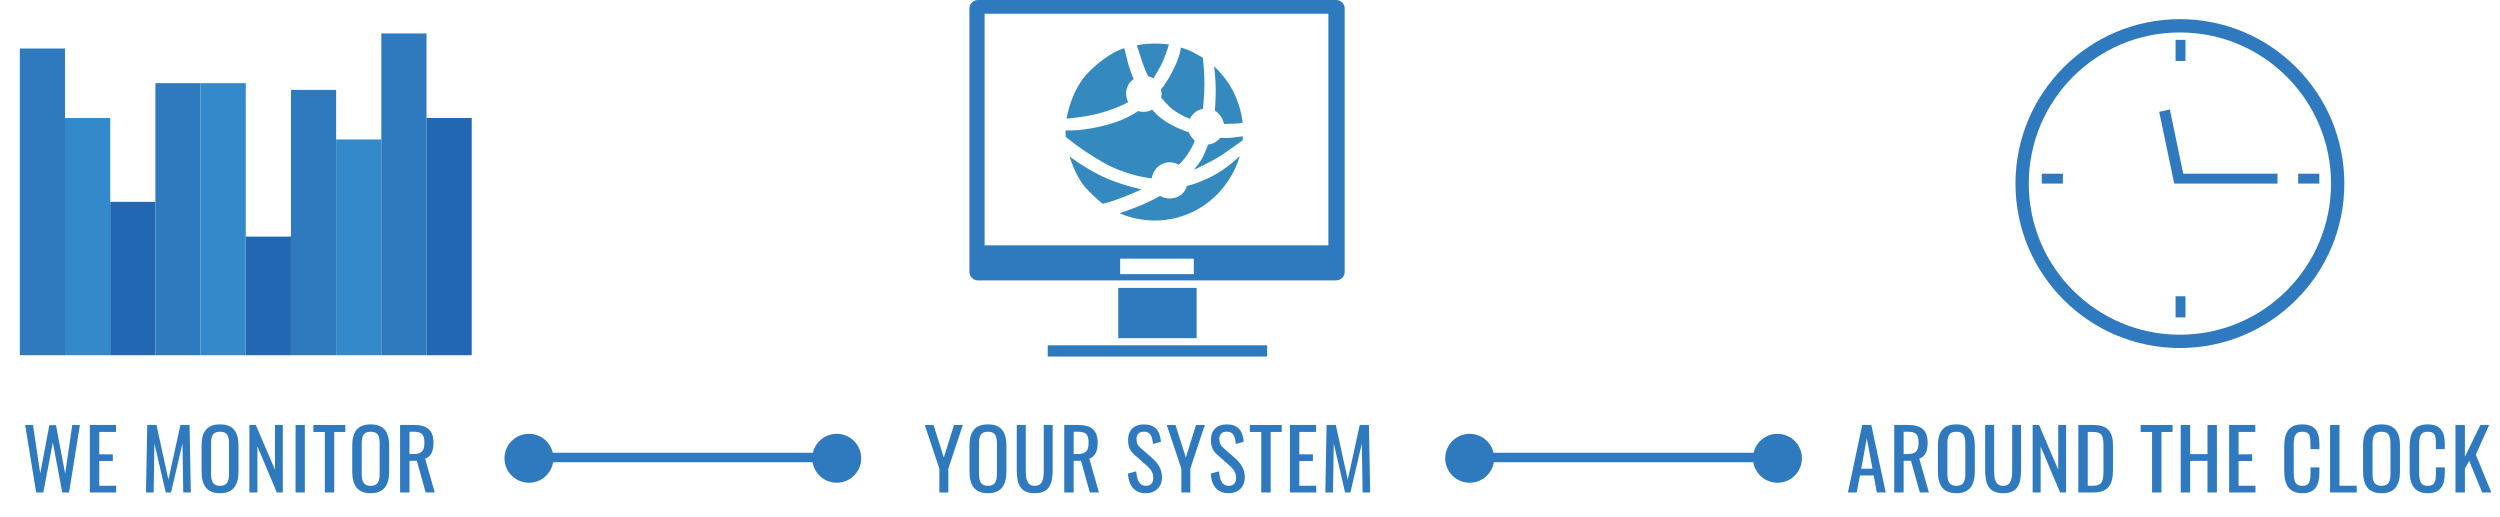 <?xml version="1.0" encoding="UTF-8"?> <svg xmlns="http://www.w3.org/2000/svg" xmlns:xlink="http://www.w3.org/1999/xlink" version="1.1" viewBox="0 0 720 149"><defs><style> .st0 { fill: #2f7abf; } .st1 { fill: #348abf; } .st2 { fill: #3489ca; } .st3 { fill: #2167b2; } .st4 { display: none; } </style></defs><g id="Layer_1" class="st4"><image width="720" height="149"></image></g><g id="Layer_2"><g><path class="st0" d="M270.529,134.968l-4.2-12.577h2.52l2.977,9.385,2.928-9.385h2.544l-4.176,12.577v6.864h-2.592v-6.864Z"></path><path class="st0" d="M279.217,135.735v-7.368c0-3.841,1.393-6.145,5.329-6.145,3.913,0,5.305,2.328,5.305,6.145v7.393c0,3.816-1.392,6.288-5.305,6.288-3.96,0-5.329-2.448-5.329-6.312ZM287.114,136.336v-8.521c0-2.16-.408-3.479-2.568-3.479-2.184,0-2.592,1.319-2.592,3.479v8.521c0,2.16.408,3.576,2.592,3.576,2.16,0,2.568-1.416,2.568-3.576Z"></path><path class="st0" d="M292.825,135.279v-12.889h2.592v13.009c0,2.521.312,4.513,2.592,4.513s2.592-1.992,2.592-4.513v-13.009h2.568v12.889c0,4.08-.936,6.769-5.161,6.769-4.248,0-5.184-2.688-5.184-6.769Z"></path><path class="st0" d="M306.504,122.39h3.912c3.889,0,5.712,1.464,5.712,5.16,0,2.28-.672,3.96-2.4,4.536l2.76,9.745h-2.616l-2.544-9.121h-2.112v9.121h-2.712v-19.441ZM310.249,130.766c2.28,0,3.264-.72,3.264-3.216,0-2.28-.624-3.216-3.096-3.216h-1.2v6.432h1.032Z"></path><path class="st0" d="M324.84,136.384l2.4-.648c.144,2.088.672,4.177,2.76,4.177,1.392,0,2.136-.792,2.136-2.28,0-1.752-.888-2.664-2.112-3.744l-3.264-2.881c-1.296-1.128-1.873-2.352-1.873-4.296,0-2.856,1.752-4.488,4.561-4.488,3.096,0,4.584,1.607,4.896,5.017l-2.304.624c-.144-1.921-.576-3.553-2.592-3.553-1.344,0-2.136.72-2.136,2.136,0,1.177.36,1.849,1.272,2.641l3.289,2.88c1.464,1.297,2.784,3.024,2.784,5.449,0,2.88-1.944,4.632-4.656,4.632-3.384,0-4.969-2.304-5.161-5.664Z"></path><path class="st0" d="M340.224,134.968l-4.2-12.577h2.52l2.977,9.385,2.928-9.385h2.544l-4.176,12.577v6.864h-2.592v-6.864Z"></path><path class="st0" d="M348.696,136.384l2.4-.648c.144,2.088.672,4.177,2.76,4.177,1.392,0,2.136-.792,2.136-2.28,0-1.752-.888-2.664-2.112-3.744l-3.264-2.881c-1.296-1.128-1.873-2.352-1.873-4.296,0-2.856,1.752-4.488,4.561-4.488,3.096,0,4.584,1.607,4.896,5.017l-2.304.624c-.144-1.921-.576-3.553-2.592-3.553-1.345,0-2.137.72-2.137,2.136,0,1.177.36,1.849,1.272,2.641l3.289,2.88c1.464,1.297,2.784,3.024,2.784,5.449,0,2.88-1.944,4.632-4.656,4.632-3.384,0-4.969-2.304-5.161-5.664Z"></path><path class="st0" d="M363.24,124.406h-3.288v-2.016h9.192v2.016h-3.192v17.426h-2.712v-17.426Z"></path><path class="st0" d="M371.495,122.39h7.537v2.016h-4.824v6.433h3.912v1.92h-3.912v7.129h4.872v1.944h-7.585v-19.441Z"></path><path class="st0" d="M382.056,122.39h2.664l3.433,15.77,3.456-15.77h2.641l.359,19.441h-2.184l-.217-14.113-3.288,14.113h-1.536l-3.264-14.113-.217,14.113h-2.208l.36-19.441Z"></path></g><g><path class="st0" d="M536.323,122.39h2.616l4.152,19.441h-2.568l-.889-4.896h-3.96l-.936,4.896h-2.545l4.129-19.441ZM539.275,134.991l-1.633-8.761-1.607,8.761h3.24Z"></path><path class="st0" d="M545.538,122.39h3.912c3.889,0,5.713,1.464,5.713,5.16,0,2.28-.672,3.96-2.4,4.536l2.761,9.745h-2.616l-2.545-9.121h-2.112v9.121h-2.712v-19.441ZM549.282,130.766c2.28,0,3.265-.72,3.265-3.216,0-2.28-.624-3.216-3.097-3.216h-1.2v6.432h1.032Z"></path><path class="st0" d="M558.114,135.735v-7.368c0-3.841,1.393-6.145,5.328-6.145,3.913,0,5.305,2.328,5.305,6.145v7.393c0,3.816-1.392,6.288-5.305,6.288-3.96,0-5.328-2.448-5.328-6.312ZM566.011,136.336v-8.521c0-2.16-.408-3.479-2.568-3.479-2.184,0-2.592,1.319-2.592,3.479v8.521c0,2.16.408,3.576,2.592,3.576,2.16,0,2.568-1.416,2.568-3.576Z"></path><path class="st0" d="M571.722,135.279v-12.889h2.593v13.009c0,2.521.312,4.513,2.592,4.513s2.592-1.992,2.592-4.513v-13.009h2.568v12.889c0,4.08-.936,6.769-5.16,6.769-4.248,0-5.185-2.688-5.185-6.769Z"></path><path class="st0" d="M585.402,122.39h1.848l5.521,12.913v-12.913h2.256v19.441h-1.728l-5.593-13.273v13.273h-2.304v-19.441Z"></path><path class="st0" d="M598.554,122.39h4.225c4.32,0,5.761,1.992,5.761,5.929v7.152c0,4.128-1.465,6.36-5.545,6.36h-4.44v-19.441ZM602.802,139.887c2.953,0,3.001-1.776,3.001-4.92v-6.312c0-3.001-.288-4.249-3.072-4.249h-1.465v15.481h1.536Z"></path><path class="st0" d="M619.793,124.406h-3.288v-2.016h9.193v2.016h-3.192v17.426h-2.713v-17.426Z"></path><path class="st0" d="M628.049,122.39h2.713v8.4h4.992v-8.4h2.712v19.441h-2.712v-9.097h-4.992v9.097h-2.713v-19.441Z"></path><path class="st0" d="M641.992,122.39h7.537v2.016h-4.824v6.433h3.912v1.92h-3.912v7.129h4.872v1.944h-7.585v-19.441Z"></path><path class="st0" d="M657.856,135.592v-6.865c0-3.936,1.104-6.504,5.232-6.504,3.624,0,4.896,2.088,4.896,5.592v1.536h-2.568v-1.368c0-2.16-.048-3.647-2.305-3.647-2.304,0-2.52,1.584-2.52,3.984v7.704c0,2.929.647,3.889,2.52,3.889,2.185,0,2.305-1.561,2.305-3.864v-1.44h2.568v1.44c0,3.576-1.08,6-4.896,6-4.129,0-5.232-2.832-5.232-6.456Z"></path><path class="st0" d="M671.056,122.39h2.713v17.497h4.968v1.944h-7.681v-19.441Z"></path><path class="st0" d="M680.561,135.735v-7.368c0-3.841,1.392-6.145,5.328-6.145,3.912,0,5.305,2.328,5.305,6.145v7.393c0,3.816-1.393,6.288-5.305,6.288-3.96,0-5.328-2.448-5.328-6.312ZM688.457,136.336v-8.521c0-2.16-.408-3.479-2.568-3.479-2.185,0-2.592,1.319-2.592,3.479v8.521c0,2.16.407,3.576,2.592,3.576,2.16,0,2.568-1.416,2.568-3.576Z"></path><path class="st0" d="M693.977,135.592v-6.865c0-3.936,1.104-6.504,5.232-6.504,3.624,0,4.896,2.088,4.896,5.592v1.536h-2.568v-1.368c0-2.16-.048-3.647-2.305-3.647-2.304,0-2.52,1.584-2.52,3.984v7.704c0,2.929.647,3.889,2.52,3.889,2.185,0,2.305-1.561,2.305-3.864v-1.44h2.568v1.44c0,3.576-1.08,6-4.896,6-4.129,0-5.232-2.832-5.232-6.456Z"></path><path class="st0" d="M707.176,122.39h2.713v9.169l4.464-9.169h2.521l-3.841,8.568,4.465,10.873h-2.641l-3.72-9.121-1.248,2.257v6.864h-2.713v-19.441Z"></path></g><g><path class="st0" d="M7.245,122.39h2.256l2.089,13.969,2.616-13.897h1.92l2.641,13.97,2.04-14.041h2.208l-3.12,19.441h-1.969l-2.712-14.401-2.736,14.401h-2.064l-3.168-19.441Z"></path><path class="st0" d="M25.869,122.39h7.536v2.016h-4.824v6.433h3.912v1.92h-3.912v7.129h4.872v1.944h-7.584v-19.441Z"></path><path class="st0" d="M42.404,122.39h2.664l3.433,15.77,3.456-15.77h2.641l.36,19.441h-2.185l-.216-14.113-3.288,14.113h-1.536l-3.265-14.113-.216,14.113h-2.208l.359-19.441Z"></path><path class="st0" d="M58.052,135.735v-7.368c0-3.841,1.393-6.145,5.329-6.145,3.912,0,5.305,2.328,5.305,6.145v7.393c0,3.816-1.393,6.288-5.305,6.288-3.961,0-5.329-2.448-5.329-6.312ZM65.949,136.336v-8.521c0-2.16-.408-3.479-2.568-3.479-2.185,0-2.593,1.319-2.593,3.479v8.521c0,2.16.408,3.576,2.593,3.576,2.16,0,2.568-1.416,2.568-3.576Z"></path><path class="st0" d="M71.828,122.39h1.848l5.521,12.913v-12.913h2.256v19.441h-1.728l-5.593-13.273v13.273h-2.304v-19.441Z"></path><path class="st0" d="M85.124,122.39h2.664v19.441h-2.664v-19.441Z"></path><path class="st0" d="M93.548,124.406h-3.288v-2.016h9.192v2.016h-3.192v17.426h-2.712v-17.426Z"></path><path class="st0" d="M101.443,135.735v-7.368c0-3.841,1.392-6.145,5.328-6.145,3.912,0,5.305,2.328,5.305,6.145v7.393c0,3.816-1.393,6.288-5.305,6.288-3.96,0-5.328-2.448-5.328-6.312ZM109.34,136.336v-8.521c0-2.16-.408-3.479-2.568-3.479-2.185,0-2.592,1.319-2.592,3.479v8.521c0,2.16.407,3.576,2.592,3.576,2.16,0,2.568-1.416,2.568-3.576Z"></path><path class="st0" d="M115.219,122.39h3.913c3.888,0,5.712,1.464,5.712,5.16,0,2.28-.672,3.96-2.4,4.536l2.761,9.745h-2.616l-2.544-9.121h-2.112v9.121h-2.713v-19.441ZM118.964,130.766c2.28,0,3.264-.72,3.264-3.216,0-2.28-.624-3.216-3.096-3.216h-1.2v6.432h1.032Z"></path></g><g><circle class="st0" cx="152.336" cy="131.984" r="7.046"></circle><circle class="st0" cx="240.979" cy="131.984" r="7.046"></circle><rect class="st0" x="152.336" y="130.393" width="88.642" height="2.727"></rect></g><g><circle class="st0" cx="423.267" cy="131.984" r="7.046"></circle><circle class="st0" cx="511.909" cy="131.984" r="7.046"></circle><rect class="st0" x="423.267" y="130.393" width="88.642" height="2.727"></rect></g><path class="st0" d="M627.813,5.517c-26.154,0-47.356,21.202-47.356,47.356s21.202,47.356,47.356,47.356,47.356-21.202,47.356-47.356-21.202-47.356-47.356-47.356ZM627.813,96.397c-24.038,0-43.524-19.487-43.524-43.524s19.487-43.524,43.524-43.524,43.524,19.487,43.524,43.524-19.487,43.524-43.524,43.524Z"></path><rect class="st0" x="588.023" y="50.024" width="6.091" height="2.849"></rect><rect class="st0" x="661.871" y="50.024" width="6.091" height="2.849"></rect><rect class="st0" x="624.947" y="86.948" width="6.091" height="2.849" transform="translate(539.62 716.365) rotate(-90)"></rect><rect class="st0" x="624.947" y="13.1" width="6.091" height="2.849" transform="translate(613.468 642.517) rotate(-90)"></rect><polygon class="st0" points="655.919 52.873 626.175 52.873 621.844 32.208 624.924 31.535 628.776 50.024 655.919 50.024 655.919 52.873"></polygon><rect class="st0" x="5.713" y="13.971" width="13.014" height="88.33"></rect><rect class="st2" x="18.727" y="33.982" width="13.014" height="68.32"></rect><rect class="st3" x="31.741" y="58.136" width="13.014" height="44.165"></rect><rect class="st3" x="70.782" y="68.142" width="13.014" height="34.16"></rect><rect class="st0" x="83.796" y="25.894" width="13.014" height="76.408"></rect><rect class="st2" x="96.81" y="40.169" width="13.014" height="62.132"></rect><rect class="st0" x="109.824" y="9.636" width="13.014" height="92.665"></rect><rect class="st3" x="122.838" y="33.982" width="13.014" height="68.32"></rect><rect class="st0" x="44.755" y="23.954" width="13.014" height="78.348"></rect><rect class="st2" x="57.768" y="23.954" width="13.014" height="78.348"></rect><rect class="st0" x="322.055" y="82.918" width="22.573" height="14.476"></rect><rect class="st0" x="301.743" y="99.454" width="63.196" height="3.23"></rect><path class="st0" d="M384.823,0h-103.175c-1.355,0-2.453,1.098-2.453,2.453v75.841c0,1.355,1.098,2.453,2.453,2.453h103.175c1.355,0,2.453-1.098,2.453-2.453V2.453C387.277,1.098,386.178,0,384.823,0ZM343.812,78.95h-21.206v-4.45h21.206v4.45ZM382.572,70.665h-99.007V3.958h99.007v66.707Z"></path><g><path class="st1" d="M307.163,34.166s5.481-.438,9.422-1.526c5.545-1.531,8.325-3.226,8.325-3.226,0,0-1.045-1.976-.379-3.965s1.987-2.65,1.987-2.65c0,0-.919-2.011-1.561-4.331s-1.129-4.579-1.129-4.579c0,0-4.258.872-10.251,6.844-5.195,5.176-6.413,13.432-6.413,13.432Z"></path><path class="st1" d="M306.876,37.55l.036,1.829s3.827,3.404,10.803,7.4,14.001,4.587,14.001,4.587c0,0,.162-2.641,2.84-4.05s4.904.161,4.904.161c0,0,1.401-1.273,2.664-3.148s1.993-3.767,1.993-3.767c0,0-.619-.592-1.058-1.214-.493-.699-.658-1.265-.658-1.265,0,0-2.217-.568-5.583-2.438s-4.985-4.089-4.985-4.089c0,0-.73.516-2.022.634s-2.065-.208-2.065-.208c0,0-3.22,2.415-8.552,3.872-7.595,2.075-12.318,1.696-12.318,1.696Z"></path><path class="st1" d="M308.024,45.041s3.978,3.104,9.218,5.661,11.536,3.837,11.536,3.837c0,0-2.184,1.011-5.414,2.285s-5.759,1.87-5.759,1.87c0,0-2.145-1.54-4.965-4.66-2.943-3.257-4.617-8.993-4.617-8.993Z"></path><path class="st1" d="M322.432,61.403c.058-.018,3.013-.956,6.347-2.366s5.328-2.631,5.328-2.631c0,0,1.764,1.292,4.465.493s3.251-3.338,3.251-3.338c0,0,3.442-.771,7.612-2.98s7.6-5.637,7.6-5.637c0,0-2.464,10.609-13.319,15.97-11.246,5.555-21.284.487-21.284.487Z"></path><path class="st1" d="M343.791,48.903s2.097-2.312,2.953-4.341,1.174-2.938,1.174-2.938c0,0,.999-.027,1.915-.567s1.644-1.383,1.644-1.383c0,0,1.909.122,3.053,0s3.389-.411,3.389-.411v1.111s-3.587,2.611-5.805,4.107c-3.315,2.236-8.325,4.422-8.325,4.422Z"></path><path class="st1" d="M349.68,19.114s3.39,3.037,5.486,7.191c2.49,4.934,2.697,9.083,2.697,9.083,0,0-.961.177-2.628.237s-2.746.064-2.746.064c0,0-.212-1.396-1.104-2.477s-1.494-1.286-1.494-1.286c0,0,.249-3.81.249-6.159s-.459-6.652-.459-6.652Z"></path><path class="st1" d="M334.403,28.061s1.962,2.471,3.373,3.495c2.834,2.056,4.957,2.636,4.957,2.636,0,0,.328-1.058,1.726-2.036,1.063-.744,1.985-.779,1.985-.779,0,0,.459-4.457.438-7.279-.032-4.256-.453-7.452-.453-7.452,0,0-2.305-1.39-3.346-1.861-1.041-.471-3.008-1.134-3.008-1.134,0,0-.117,2.615-2.415,6.932-2.455,4.612-3.322,5.098-3.322,5.098,0,0,.131.411.185.996.074.802-.119,1.385-.119,1.385Z"></path><path class="st1" d="M327.419,13.046s2.326-.504,4.842-.504,4.408.252,4.408.252c0,0-.639,2.214-1.653,4.591s-2.882,5.24-2.882,5.24c0,0-.339-.295-.752-.433s-.64-.205-.64-.205c0,0-.742-1.108-1.727-4.032-1.115-3.311-1.597-4.909-1.597-4.909Z"></path></g></g></svg> 